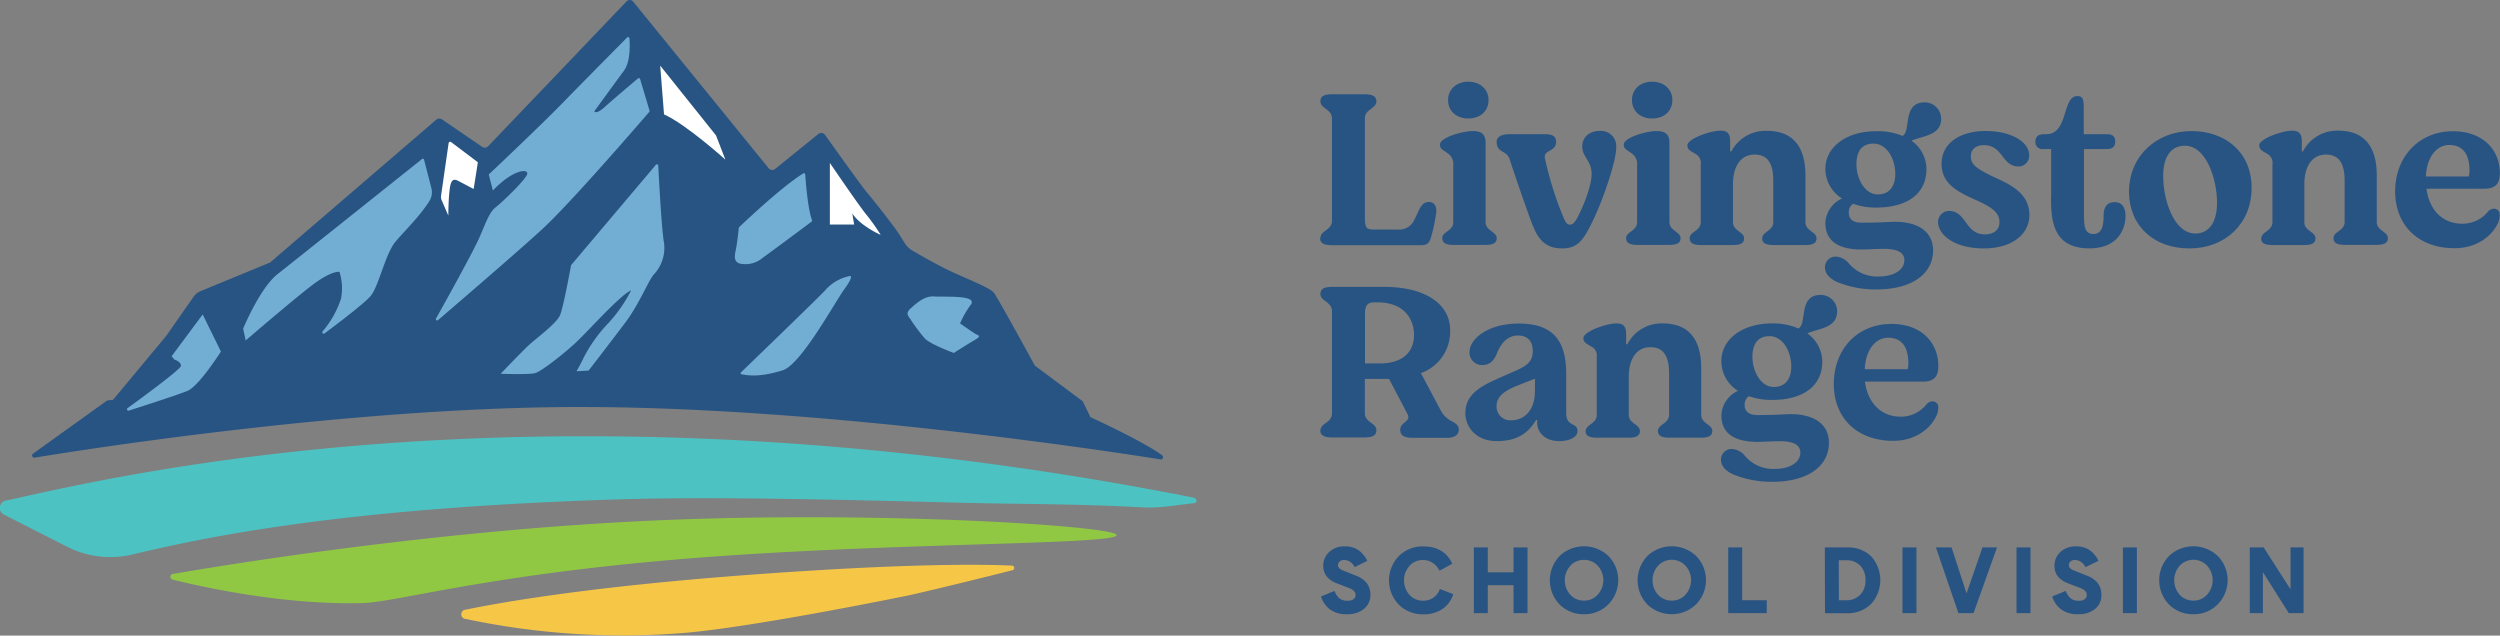 <svg xmlns="http://www.w3.org/2000/svg" viewBox="0 0 533.37 135.61"><rect x="0" y="0" width="533.37" height="135.61" fill="#808080" stroke="none"/><defs><style>.cls-1{fill:#285483;}.cls-2{fill:#4cc2c3;}.cls-3{fill:#91c843;}.cls-4{fill:#f6c647;}.cls-5{fill:#fff;}.cls-6{fill:#72aed3;}</style></defs><g id="Layer_2" data-name="Layer 2"><g id="Layer_1-2" data-name="Layer 1"><path class="cls-1" d="M281.71,50.77c0-1.61,2.46-1.66,2.46-3.64V25.27c0-2-2.46-2.09-2.46-3.65,0-1.23,1-1.51,2.65-1.51H291c1.56,0,2.65.28,2.65,1.51,0,1.56-2.46,1.66-2.46,3.65V46.13c0,2.27.19,2.79,1.66,2.84h5.39a3.49,3.49,0,0,0,3.46-2c1.13-2.13,1.42-3.88,3.17-3.88.89,0,1.65.61,1.56,2.17a37,37,0,0,1-1.19,5.59c-.37,1-.75,1.46-2,1.46h-19c-1.56,0-2.6-.28-2.6-1.51"/><path class="cls-1" d="M307.68,50.87c0-1.47,2.37-1.57,2.37-3.46V35.3a2.72,2.72,0,0,0-1.14-2.56c-1.08-.8-1.7-.94-1.7-1.89,0-1.51,4.83-2.89,7-2.89s2.69.95,2.74,2.42v17c0,1.89,2.37,2,2.37,3.46,0,1.13-1,1.41-2.46,1.41h-6.68c-1.46,0-2.46-.28-2.46-1.41m1.23-29.48c0-2.42,1.9-3.93,4.31-3.93s4.31,1.51,4.31,3.93-1.85,3.92-4.31,3.92-4.31-1.51-4.31-3.92"/><path class="cls-1" d="M327.08,48.31C325.81,45,323.35,37.9,322,33.74c-.71-1.66-2.69-1.19-2.69-3.46,0-1.09,1-1.65,2.79-1.65h7.57c1.75,0,2.32.61,2.32,1.65,0,2.08-2.56,1.66-2.42,3.31a73.59,73.59,0,0,0,3.88,12.54c.52,1.28.85,1.8,1.56,1.8s1.33-1,2-2.46c1.33-2.74,2.51-6.15,2.56-8.23,0-3.08-2-3.65-2-6,0-2,1.56-3.31,3.74-3.31a3.27,3.27,0,0,1,3.5,3.64c0,2.89-2.93,11.5-5.25,16.09-1.9,3.83-3.13,5.34-6.3,5.34s-4.92-1.56-6.15-4.68"/><path class="cls-1" d="M346.91,50.87c0-1.47,2.36-1.57,2.36-3.46V35.3a2.72,2.72,0,0,0-1.13-2.56c-1.09-.8-1.71-.94-1.71-1.89,0-1.51,4.83-2.89,7-2.89s2.7.95,2.74,2.42v17c0,1.89,2.37,2,2.37,3.46,0,1.13-1,1.41-2.46,1.41h-6.67c-1.47,0-2.46-.28-2.46-1.41m1.23-29.48c0-2.42,1.89-3.93,4.3-3.93s4.31,1.51,4.31,3.93-1.85,3.92-4.31,3.92-4.3-1.51-4.3-3.92"/><path class="cls-1" d="M360.48,50.86c0-1.46,2.37-1.56,2.37-3.45V35.11A2.18,2.18,0,0,0,362,33c-1.23-.76-2-1-2-2,0-1.37,4.87-3.12,7.05-3.12,1.61,0,2.08.75,2.08,2.36v2.08h.24A8.2,8.2,0,0,1,377,27.92c5.54,0,8.19,3.4,8.19,9.55v9.94c0,1.89,2.36,2,2.36,3.45,0,1.14-1,1.42-2.46,1.42h-6.62c-1.52,0-2.51-.28-2.51-1.42,0-1.46,2.36-1.56,2.36-3.45V38.56c0-3.69-1.18-5.58-4-5.58-3.08,0-4.59,2.74-4.59,6.24v8.19c0,1.89,2.37,2,2.37,3.45,0,1.14-1,1.42-2.46,1.42h-6.68c-1.46,0-2.46-.28-2.46-1.42"/><path class="cls-1" d="M407.8,30A7.46,7.46,0,0,1,411,36.1c0,5.11-3.93,8.19-10.79,8.19a14.63,14.63,0,0,1-4.87-.81,2.17,2.17,0,0,0-.9,1.9c0,1.13.61,2.13,2.79,2.13,4.17,0,5.68-.19,7.05-.19,5.16,0,8.14,2.27,8.14,6.1,0,5-4.5,8.33-12.07,8.33A21.72,21.72,0,0,1,392,60.19c-1.61-.71-2.65-1.8-2.65-3.17a2.27,2.27,0,0,1,2.36-2.28,3.92,3.92,0,0,1,2.75,1.47,7.93,7.93,0,0,0,6.2,2.79c3.92,0,5.63-1.75,5.63-3.45s-1.47-2.46-4.45-2.46c-1.37,0-3.46.14-4.73.14-4.45,0-7.67-1.51-7.67-5.68a6,6,0,0,1,3.55-5.2A7.47,7.47,0,0,1,389.44,36c0-4.5,4.31-8,10.79-8A13.67,13.67,0,0,1,405.91,29c.85-.61.85-1.65,1.08-3,.34-2.5,1.05-4.16,3.65-4.16a3.49,3.49,0,0,1,3.5,3.5c0,3.6-4,3.64-6.34,4.68m-3.45,7.1c0-3.4-1.9-6.48-4.64-6.48s-3.64,2-3.64,4.35c0,3.32,1.89,6.49,4.54,6.49s3.74-1.94,3.74-4.36"/><path class="cls-1" d="M413.48,47.36A2.35,2.35,0,0,1,415.84,45c3.64,0,3.46,5,7.57,5,2,0,3.17-.95,3.17-2.65,0-2.13-1.94-3.32-5.25-4.78-3.93-1.75-7.1-3.5-7.1-7.62,0-4.45,4-7,9.37-7,5.73,0,9.32,2.46,9.32,5.15a2.27,2.27,0,0,1-2.22,2.42c-3.69,0-3.27-4.55-7.48-4.55-1.75,0-2.74,1-2.74,2.32,0,1.66.71,2.56,5.68,4.83,3.73,1.7,6.81,3.69,6.81,7.76S429.28,53,423.27,53c-6.62,0-9.79-3.12-9.79-5.63"/><path class="cls-1" d="M437.61,42.3V31.8H435.9a1.47,1.47,0,0,1-1.66-1.52c0-1.32.86-1.65,1.9-1.65h.42c4.78,0,3.36-8.14,6.63-8.14,1.18,0,1.37.71,1.37,2.5v5.64h4.92c1,0,1.8.33,1.8,1.51s-.57,1.66-1.89,1.66h-4.78V45c0,2.88-.05,4.92,2,4.92,1.56,0,2.18-1.23,2.18-3.79,0-1.79.61-3,2.36-3,1.47,0,2.32.94,2.32,3,0,2.75-1.65,6.86-7.71,6.86-7.71,0-8.18-5.86-8.18-10.69"/><path class="cls-1" d="M454.21,40.88c.05-7.71,6-12.92,13.34-12.92,7.15,0,12.83,4.45,12.83,12.12S474.7,53,467.13,53s-12.87-4.73-12.92-12.11M473,43.29c0-5.11-2.31-12.2-6.86-12.2-3.07,0-4.63,2.5-4.63,6.43,0,5.21,2.31,12.3,6.86,12.3,3,0,4.63-2.5,4.63-6.53"/><path class="cls-1" d="M482.46,50.86c0-1.46,2.36-1.56,2.36-3.45V35.11A2.18,2.18,0,0,0,484,33c-1.23-.76-2-1-2-2,0-1.37,4.88-3.12,7-3.12,1.61,0,2.09.75,2.09,2.36v2.08h.23a8.21,8.21,0,0,1,7.57-4.44c5.54,0,8.19,3.4,8.19,9.55v9.94c0,1.89,2.37,2,2.37,3.45,0,1.14-1,1.42-2.47,1.42h-6.62c-1.51,0-2.51-.28-2.51-1.42,0-1.46,2.37-1.56,2.37-3.45V38.56c0-3.69-1.18-5.58-4-5.58-3.07,0-4.59,2.74-4.59,6.24v8.19c0,1.89,2.37,2,2.37,3.45,0,1.14-1,1.42-2.46,1.42h-6.67c-1.47,0-2.46-.28-2.46-1.42"/><path class="cls-1" d="M533.32,45.9a4.18,4.18,0,0,1-.28,1.46c-1.28,3-4.64,5.59-9.33,5.59C516.05,53,511,48.12,511,40.83S516,28,523.34,28c6.48,0,10,4.07,10,8.94,0,2.32-1,3.32-3.36,3.32h-12.3c.61,4.59,3.45,7.47,7.66,7.47a7,7,0,0,0,5.44-2.55,1.79,1.79,0,0,1,1.33-.67,1.23,1.23,0,0,1,1.18,1.38m-15.76-8.24h9.18a5.26,5.26,0,0,0,.15-1.27c0-3.08-1.14-5.45-4.31-5.45-2.84,0-4.83,2.8-5,6.72"/><path class="cls-1" d="M281.71,91.86c0-1.61,2.46-1.65,2.46-3.64V66.36c0-2-2.46-2.08-2.46-3.64,0-1.23,1-1.52,2.65-1.52H295.2c9.13,0,14.19,3.79,14.19,9.28a9.42,9.42,0,0,1-6.24,9.13l4.35,8.18A5.49,5.49,0,0,0,310,90c.66.43,1.23.76,1.23,1.66,0,1.32-1.28,1.75-2.37,1.75h-7.19c-1.51,0-2.93-.14-2.93-1.75S301,90,300.35,88.46l-4-7.62-5.16,0v7.33c0,2,2.46,2,2.46,3.64,0,1.23-1.09,1.52-2.65,1.52h-6.67c-1.56,0-2.65-.29-2.65-1.52m20-20.3c0-3.5-2.13-7-7.81-7h-.8c-1.47,0-1.85.95-1.85,2.32v10.7h3.22c4.54,0,7.19-2.18,7.24-6"/><path class="cls-1" d="M312.65,88c0-4.87,5.25-6.43,10.36-8.75,3.17-1.32,4-2.41,4-4.4,0-1.75-.86-3.27-3.13-3.27-2.08,0-3.45,1.42-4.35,3.41-.71,1.94-1.66,2.89-3.26,2.89a2.65,2.65,0,0,1-2.75-2.79c0-2.65,3.69-6.06,10.55-6.06,7.34,0,10,3.74,10.08,10.46v8.66c0,3,2.41,1.89,2.41,3.83,0,1.18-1.51,2.13-3.92,2.13-2.94,0-4.69-1.8-4.69-3.93v-.57h-.23c-1.76,2.94-4.22,4.5-8.38,4.5-4.4,0-6.72-2.94-6.72-6.11m14.86-4.44V80.79l-3.6,1.42c-3.17,1.23-4.59,2.51-4.59,4.45a2.91,2.91,0,0,0,3.17,3c2.56,0,5-1.94,5-6.1"/><path class="cls-1" d="M338.3,92c0-1.47,2.36-1.56,2.36-3.46V76.2a2.18,2.18,0,0,0-.85-2.08c-1.23-.76-2-1-2-2,0-1.37,4.88-3.12,7.05-3.12,1.61,0,2.08.76,2.08,2.36v2.09h.24A8.22,8.22,0,0,1,354.76,69c5.54,0,8.19,3.41,8.19,9.56V88.5c0,1.9,2.36,2,2.36,3.46,0,1.13-1,1.42-2.46,1.42h-6.62c-1.51,0-2.51-.29-2.51-1.42,0-1.47,2.37-1.56,2.37-3.46V79.66c0-3.7-1.19-5.59-4-5.59-3.07,0-4.59,2.75-4.59,6.25V88.5c0,1.9,2.37,2,2.37,3.46,0,1.13-1,1.42-2.46,1.42h-6.67c-1.47,0-2.46-.29-2.46-1.42"/><path class="cls-1" d="M385.61,71.14a7.43,7.43,0,0,1,3.17,6c0,5.11-3.93,8.19-10.79,8.19a14.63,14.63,0,0,1-4.87-.8,2.14,2.14,0,0,0-.9,1.89c0,1.13.61,2.13,2.79,2.13,4.17,0,5.68-.19,7.05-.19,5.16,0,8.14,2.27,8.14,6.1,0,5-4.5,8.33-12.07,8.33a21.72,21.72,0,0,1-8.32-1.56c-1.61-.71-2.65-1.8-2.65-3.17a2.26,2.26,0,0,1,2.36-2.27,3.91,3.91,0,0,1,2.75,1.46,7.9,7.9,0,0,0,6.2,2.8c3.92,0,5.63-1.75,5.63-3.46s-1.47-2.46-4.45-2.46c-1.37,0-3.46.14-4.73.14-4.45,0-7.67-1.51-7.67-5.67a6,6,0,0,1,3.55-5.21,7.47,7.47,0,0,1-3.55-6.39c0-4.49,4.31-8,10.79-8a13.67,13.67,0,0,1,5.68,1.09c.85-.62.85-1.66,1.08-3,.34-2.51,1.05-4.17,3.65-4.17a3.49,3.49,0,0,1,3.5,3.5c0,3.6-4,3.65-6.34,4.69m-3.45,7.1c0-3.41-1.9-6.49-4.64-6.49s-3.64,2-3.64,4.36c0,3.31,1.89,6.48,4.54,6.48s3.74-1.94,3.74-4.35"/><path class="cls-1" d="M413.53,87a4.26,4.26,0,0,1-.29,1.47c-1.28,3-4.63,5.58-9.32,5.58-7.67,0-12.68-4.83-12.68-12.11,0-7.43,5-12.83,12.3-12.83,6.48,0,10,4.07,10,9,0,2.32-1,3.31-3.36,3.31h-12.3c.62,4.59,3.46,7.48,7.67,7.48A7,7,0,0,0,411,86.28a1.79,1.79,0,0,1,1.32-.66A1.23,1.23,0,0,1,413.53,87m-15.76-8.23H407a5.84,5.84,0,0,0,.14-1.28c0-3.08-1.13-5.44-4.3-5.44-2.84,0-4.83,2.79-5,6.72"/><path class="cls-1" d="M289.35,122.84a5.36,5.36,0,0,1,2.09,1.37,4,4,0,0,1,.93,2.78A3.66,3.66,0,0,1,291,129.9a5.42,5.42,0,0,1-3.62,1.14,5.9,5.9,0,0,1-3.61-1,5.44,5.44,0,0,1-1.94-2.79l2.9-1.18a3.6,3.6,0,0,0,1.05,1.6,2.7,2.7,0,0,0,1.73.5,2.06,2.06,0,0,0,1.26-.33,1.1,1.1,0,0,0,.44-.92c0-.62-.46-1.11-1.37-1.46l-2.61-1c-1.94-.73-2.92-2-2.92-3.78a3.88,3.88,0,0,1,1.27-2.91,4.58,4.58,0,0,1,3.29-1.2,5,5,0,0,1,3,.83,6.27,6.27,0,0,1,1.84,2.25L289,121a2.56,2.56,0,0,0-2.18-1.54,1.5,1.5,0,0,0-1,.32,1,1,0,0,0-.36.78c0,.49.37.88,1.11,1.16Z"/><path class="cls-1" d="M298.44,129a7.43,7.43,0,0,1,0-10.36,7.14,7.14,0,0,1,5.19-2.07c3,0,5.08,1.24,6.21,3.7l-2.74,1.5a3.86,3.86,0,0,0-3.47-2.3,3.82,3.82,0,0,0-2.92,1.26,4.67,4.67,0,0,0,0,6.18,3.84,3.84,0,0,0,2.92,1.25,3.66,3.66,0,0,0,3.56-2.51l2.85,1.11a5.84,5.84,0,0,1-2.27,3.15,7,7,0,0,1-4.14,1.15,7.16,7.16,0,0,1-5.2-2.06"/><polygon class="cls-1" points="322.91 124.85 317.42 124.85 317.42 130.81 314.44 130.81 314.44 116.79 317.42 116.79 317.42 122.1 322.91 122.1 322.91 116.79 325.89 116.79 325.89 130.81 322.91 130.81 322.91 124.85"/><path class="cls-1" d="M332.73,118.62a7.59,7.59,0,0,1,10.42,0,7.36,7.36,0,0,1,0,10.3,7.06,7.06,0,0,1-5.19,2.12,7.15,7.15,0,0,1-5.21-2.06,7.46,7.46,0,0,1,0-10.36m2.28,8.27a3.86,3.86,0,0,0,2.93,1.25,3.82,3.82,0,0,0,2.92-1.29,4.58,4.58,0,0,0,0-6.15,3.88,3.88,0,0,0-2.93-1.25,3.84,3.84,0,0,0-2.93,1.26,4.64,4.64,0,0,0,0,6.18"/><path class="cls-1" d="M351.46,118.62a7.58,7.58,0,0,1,10.41,0,7.36,7.36,0,0,1,0,10.3,7.5,7.5,0,0,1-10.39.06,7.44,7.44,0,0,1,0-10.36m2.27,8.27a3.88,3.88,0,0,0,2.93,1.25,3.8,3.8,0,0,0,2.92-1.29,4.58,4.58,0,0,0,0-6.15,4,4,0,0,0-5.86,0,4.64,4.64,0,0,0,0,6.18"/><polygon class="cls-1" points="368.71 116.79 371.69 116.79 371.69 128.06 376.93 128.06 376.93 130.81 368.71 130.81 368.71 116.79"/><path class="cls-1" d="M389.32,116.79h4.77a7,7,0,0,1,5.12,1.9,7.57,7.57,0,0,1,0,10.14,7,7,0,0,1-5.19,2h-4.66Zm3,11.27h1.52a4,4,0,0,0,3.05-1.19A4.24,4.24,0,0,0,398,123.8a4.31,4.31,0,0,0-1.11-3.11,3.92,3.92,0,0,0-3-1.16H392.3Z"/><rect class="cls-1" x="405.89" y="116.79" width="2.98" height="14.02"/><polygon class="cls-1" points="422.96 116.79 426.06 116.79 421.05 130.81 417.82 130.81 413.03 116.79 416.36 116.79 419.56 126.6 422.96 116.79"/><rect class="cls-1" x="430.22" y="116.79" width="2.98" height="14.02"/><path class="cls-1" d="M445.31,122.84a5.32,5.32,0,0,1,2.08,1.37,4,4,0,0,1,.94,2.78A3.64,3.64,0,0,1,447,129.9a5.4,5.4,0,0,1-3.62,1.14,5.84,5.84,0,0,1-3.6-1,5.51,5.51,0,0,1-1.95-2.79l2.9-1.18a3.77,3.77,0,0,0,1.05,1.6,2.75,2.75,0,0,0,1.74.5,2,2,0,0,0,1.25-.33,1.1,1.1,0,0,0,.44-.92c0-.62-.45-1.11-1.36-1.46l-2.61-1q-2.93-1.09-2.92-3.78a3.87,3.87,0,0,1,1.26-2.91,4.6,4.6,0,0,1,3.29-1.2,5,5,0,0,1,3,.83,6.17,6.17,0,0,1,1.84,2.25L444.92,121a2.59,2.59,0,0,0-2.18-1.54,1.53,1.53,0,0,0-1,.32,1,1,0,0,0-.36.78c0,.49.37.88,1.11,1.16Z"/><rect class="cls-1" x="452.92" y="116.79" width="2.98" height="14.02"/><path class="cls-1" d="M462.74,118.62a7.58,7.58,0,0,1,10.41,0,7.34,7.34,0,0,1,0,10.3,7,7,0,0,1-5.19,2.12,7.13,7.13,0,0,1-5.2-2.06,7.44,7.44,0,0,1,0-10.36m2.27,8.27a3.89,3.89,0,0,0,2.93,1.25,3.84,3.84,0,0,0,2.93-1.29,4.6,4.6,0,0,0,0-6.15,4,4,0,0,0-5.86,0,4.67,4.67,0,0,0,0,6.18"/><polygon class="cls-1" points="482.78 122.06 482.78 130.81 479.99 130.81 479.99 116.79 482.95 116.79 488.68 125.74 488.68 116.79 491.46 116.79 491.46 130.81 488.31 130.81 482.78 122.06"/><path class="cls-2" d="M255,106.24C117.83,79,24.72,101.65,1.24,106.81a1.59,1.59,0,0,0-.37,3l13.44,6.83a20.31,20.31,0,0,0,13.89,1.67c14-3.31,43.51-10,104.9-11.8,19.33-.56,45.29.06,71.46.74,13.33.34,24.15.19,39.45,1,3.68.18,7.21-.55,10.89-.91a.52.52,0,0,0,0-1"/><path class="cls-3" d="M36.9,122.41a.64.64,0,0,0-.06,1.25c6.64,1.65,23.92,5.46,40.56,5,7.85-.24,29-6.8,77.83-10.13,40.16-2.73,83-2.42,83-4.37s-53.35-5.48-103.23-2.89c-44.68,2.32-86.87,9.24-98,11.17"/><path class="cls-4" d="M193.15,127.17c3.2-.65,16.68-3.94,22.78-5.5a.5.5,0,0,0-.1-1c-6.21-.29-22.56-.52-56.42,2-33.15,2.47-52.1,5.76-60,7.39a1,1,0,0,0,0,2A161.36,161.36,0,0,0,147,134.94c11.92-1.14,33.22-5.16,46.13-7.77"/><path class="cls-1" d="M7.37,97.64a.47.47,0,0,1-.32-.85L22.86,85.44l1.26-.15,11.32-13.6,5.85-8.37a3.47,3.47,0,0,1,1.5-1.21L57.63,56,93.09,25.52a1,1,0,0,1,1.18-.06l8.62,5.88a1,1,0,0,0,1.24-.13c3.74-3.91,25-26.14,29.54-30.91a.94.94,0,0,1,1.43.06L164,35.91a1,1,0,0,0,1.36.15l9.25-7.49a1,1,0,0,1,1.4.2c1.93,2.7,7.93,11.09,8.72,12,.94,1.08,6.16,7.63,7.27,9.45.45.74.81,1.32,1.09,1.75a4.76,4.76,0,0,0,1.55,1.48c1.88,1.1,6.23,3.6,9.45,5,4.22,1.88,7.16,3.07,7.94,4s8.76,15.56,8.76,15.56L231,85.61,232.64,89s11,5,15.29,8.12a.49.49,0,0,1-.35.89c-10.85-1.72-71.23-11-122.12-11.17C77,86.6,18.71,95.78,7.37,97.64"/><path class="cls-5" d="M101.94,34.61l-5.69-4.29a.34.34,0,0,0-.54.23L94.1,41.75a1.91,1.91,0,0,0,.14,1L95.65,46s0-2.89.22-5,.52-3.11,1.85-2.43l3.33,1.75s.81-5,.89-5.7"/><path class="cls-5" d="M140.85,14l11.91,14.89,2,5.17s-8.43-7.6-13.09-9.65Z"/><path class="cls-5" d="M181.83,45.55c1.84,2.74,6.06,4.56,6.06,4.56a41.63,41.63,0,0,0-3-4.25c-1.48-1.75-7.84-11.1-7.84-11.1V47.91h5.18Z"/><path class="cls-6" d="M43.24,67.09,47.13,75S42.47,82.36,40,83.39c-1.85.77-9.11,3.12-12.52,4.21a.3.3,0,0,1-.26-.53c3.41-2.47,11.32-8.29,11.38-9,.07-.91-1.41-1.37-1.41-1.37L36.62,76Z"/><path class="cls-6" d="M92,40l-1.52-5.9a.28.28,0,0,0-.46-.16c-3.18,2.54-27.31,21.8-30.83,24.56-3.77,3-7.32,11.63-7.32,11.63l.55,2.5s9-7.75,13.65-11.39S72.42,58,72.42,58a11.54,11.54,0,0,1,.34,5.7,20.76,20.76,0,0,1-3.93,7,.3.3,0,0,0,.4.44c3.27-2.44,8.64-6.54,9.85-8,1.78-2.16,3.11-9,5.33-11.62,1.93-2.29,5.22-5.45,7.21-8.64A3.57,3.57,0,0,0,92,40"/><path class="cls-6" d="M105.16,40.65l-.89-3.42S114.92,27.2,120,22C124.47,17.4,131.93,9.9,133.79,8a.29.29,0,0,1,.5.19c.11,1.44.22,5-1.17,6.89-1.78,2.4-6.33,8.67-6.33,8.67s.33.79,2.22-.92c1.61-1.45,5.88-5.07,7.1-6.1a.29.29,0,0,1,.46.15l2,6.7a.28.28,0,0,1-.05.29c-1.44,1.67-17,19.74-23,25.17-5.2,4.77-18.07,15.83-22.15,19.32A.3.3,0,0,1,93,68c2.2-3.93,8.13-14.61,9.39-17.57,1.55-3.64,2.11-5.24,3.44-6.27s6.44-5.92,6.66-7.06-3-1-7.32,3.53"/><path class="cls-6" d="M139.29,58.77a8.27,8.27,0,0,0,2.37-7c-.51-2.81-1.07-13.49-1.22-16.42a.29.29,0,0,0-.52-.18L121.84,56.57s-1.63,9-2.37,10.71-5,4.86-6.51,6.23-6.14,6.23-6.14,6.23,6.14.23,7.4-.15,5.69-3.8,8.43-6.31,9.69-10.41,12-11.32a31.63,31.63,0,0,1-4.8,6.92,31.2,31.2,0,0,0-5.33,7.44C124,77.46,123,79.21,123,79.21l2.58-.15s6-7.78,8.07-10.56c2.88-4,4.66-8.51,5.69-9.73"/><path class="cls-6" d="M157.64,48.52S166.39,40.1,171.36,37a.29.29,0,0,1,.44.24c.11,1.69.55,7.37,1.44,9.71a.29.29,0,0,1-.1.34c-1.27.95-9,6.72-10.4,7.69a5.56,5.56,0,0,1-3.85,1.37c-1.55,0-2.44-.53-2-2.58s.74-5.24.74-5.24"/><path class="cls-6" d="M158.19,79.83a.22.22,0,0,1-.1-.38C160.25,77.36,173.47,64.61,176,62a9.32,9.32,0,0,1,5.33-3.11s1-.23-1.19,2.81S170.88,77.76,167,79c-3.71,1.15-6.42,1.35-8.77.85"/><path class="cls-6" d="M194.33,68.19c-.74-.91-1.11-1.44,0-2.43s2.88-2.66,4.95-2.51,9.4-.38,7.84,1.75a20,20,0,0,0-2.29,4s3,2.13,3.48,2.35,1.18.31-.52,1.29-4.29,2.66-4.29,2.66-5-1.82-6.21-3.11a39.76,39.76,0,0,1-3-4"/></g></g></svg>